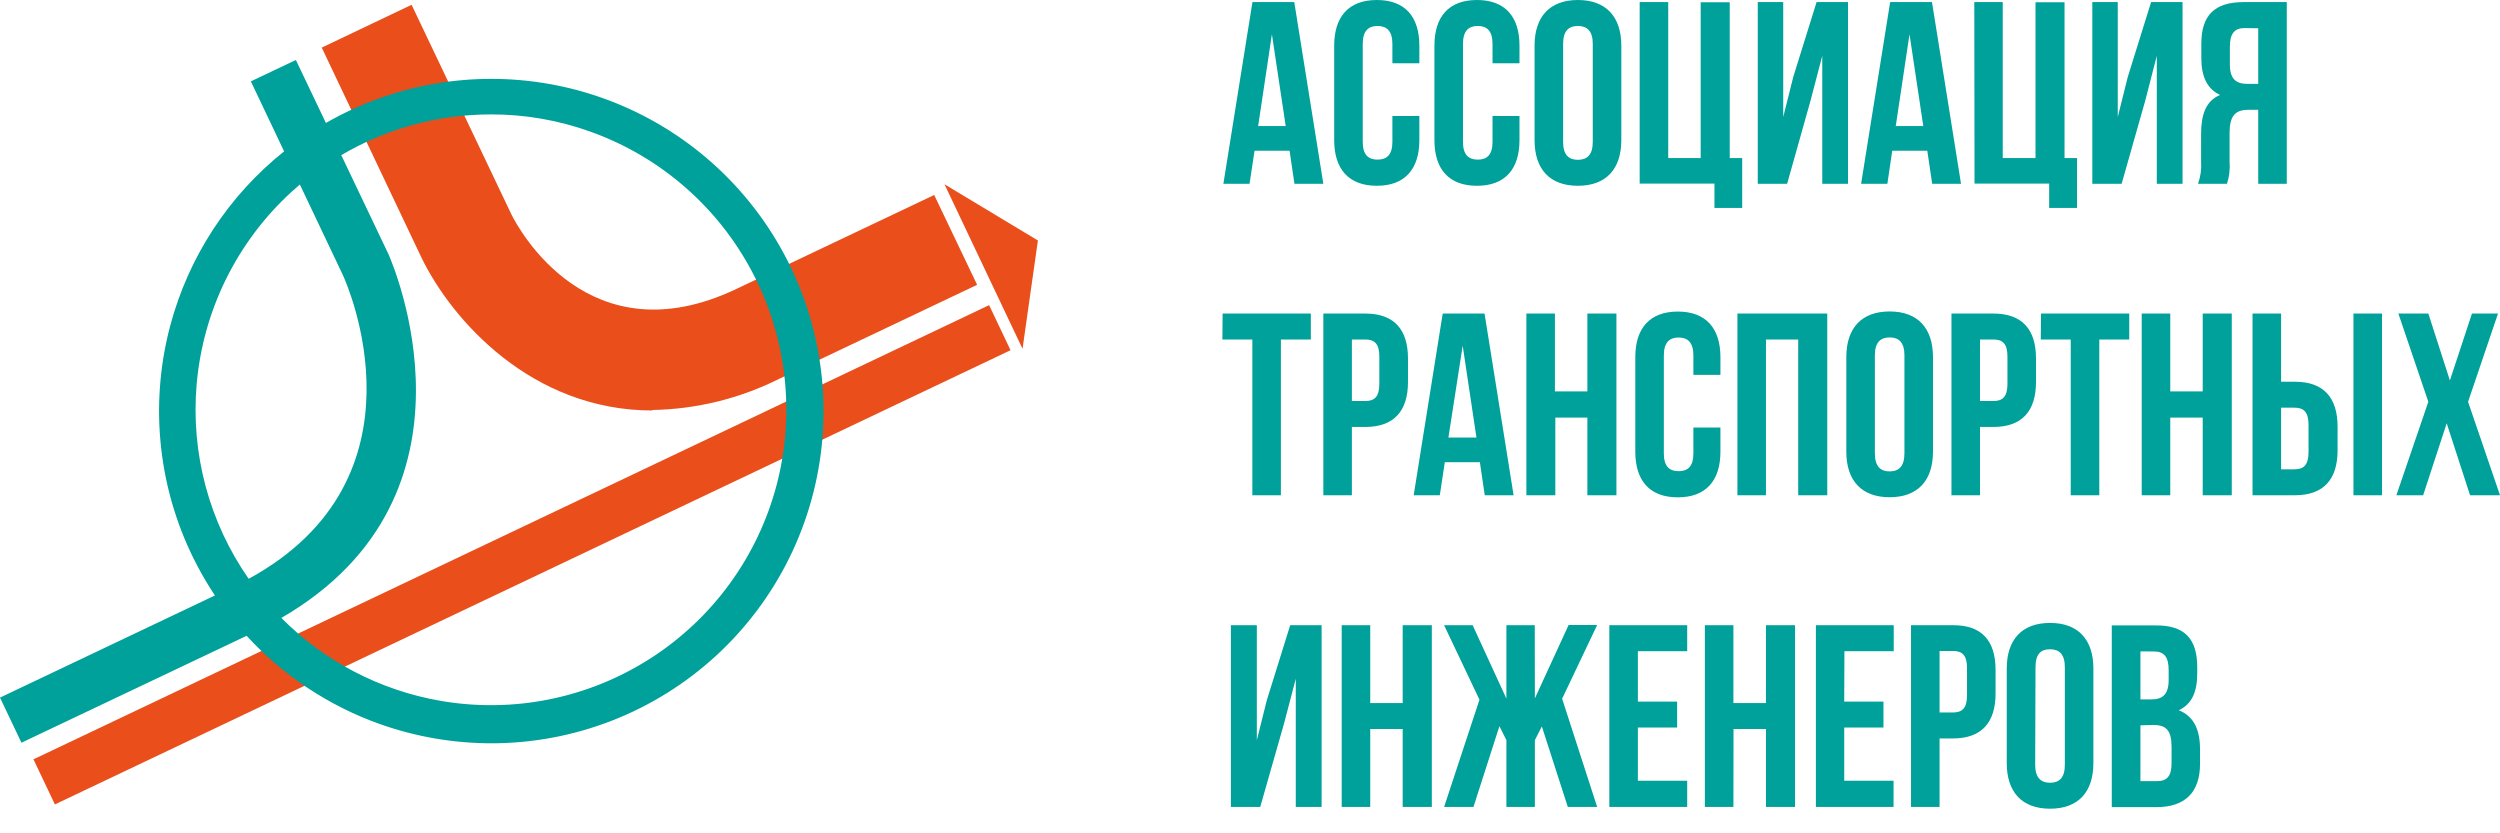 <?xml version="1.0" encoding="UTF-8"?> <svg xmlns="http://www.w3.org/2000/svg" width="93" height="31" viewBox="0 0 93 31" fill="none"> <path fill-rule="evenodd" clip-rule="evenodd" d="M24.268 15.27C19.779 15.27 16.808 11.906 15.683 9.592L11.969 1.771L15.311 0.178L19.025 7.977C19.292 8.515 21.907 13.358 27.388 10.751L34.752 7.253L36.349 10.595L28.985 14.093C27.517 14.828 25.902 15.224 24.261 15.252L24.268 15.27ZM36.795 11.351L1.245 28.247L2.042 29.924L37.592 13.028L36.795 11.351ZM38.038 12.975L35.135 6.855L38.61 8.946L38.038 12.975Z" fill="#E94E1B"></path> <path fill-rule="evenodd" clip-rule="evenodd" d="M52.8 5.214V4.315H51.797V5.281C51.797 5.764 51.582 5.938 51.244 5.938C50.906 5.938 50.694 5.764 50.694 5.281V1.63C50.694 1.147 50.906 0.966 51.244 0.966C51.582 0.966 51.797 1.147 51.797 1.63V2.354H52.8V1.697C52.8 0.616 52.262 0 51.218 0C50.175 0 49.632 0.616 49.632 1.697V5.214C49.632 6.295 50.178 6.911 51.218 6.911C52.258 6.911 52.8 6.295 52.8 5.214ZM48.154 6.837H49.228L48.147 0.078H46.591L45.51 6.837H46.483L46.669 5.608H47.972L48.154 6.837ZM47.315 1.274L47.828 4.69H46.803L47.315 1.274ZM56.525 4.315V5.214C56.525 6.295 55.986 6.911 54.943 6.911C53.899 6.911 53.361 6.295 53.361 5.214V1.697C53.361 0.616 53.899 0 54.943 0C55.986 0 56.525 0.616 56.525 1.697V2.354H55.522V1.63C55.522 1.147 55.311 0.966 54.973 0.966C54.635 0.966 54.423 1.147 54.423 1.63V5.281C54.423 5.764 54.635 5.938 54.973 5.938C55.311 5.938 55.522 5.764 55.522 5.281V4.315H56.525ZM58.697 0C57.657 0 57.086 0.616 57.086 1.697V5.214C57.086 6.295 57.654 6.911 58.697 6.911C59.741 6.911 60.313 6.295 60.313 5.214V1.697C60.313 0.616 59.737 0 58.697 0ZM58.697 5.945C58.359 5.945 58.148 5.764 58.148 5.281V1.63C58.148 1.147 58.359 0.966 58.697 0.966C59.035 0.966 59.251 1.147 59.251 1.63V5.281C59.251 5.764 59.035 5.945 58.697 5.945ZM60.996 0.078H62.058V5.879H63.265V0.085H64.346V5.879H64.81V7.735H63.778V6.829H60.996V0.078ZM65.389 6.837H66.481L67.354 3.736L67.788 2.076V6.837H68.746V0.078H67.577L66.708 2.867L66.336 4.352V0.078H65.389V6.837ZM72.95 6.837H71.877L71.695 5.608H70.391L70.21 6.837H69.233L70.314 0.078H71.87L72.95 6.837ZM71.034 1.274L70.522 4.69H71.546L71.034 1.274ZM74.502 0.078H73.444L73.452 6.829H76.229V7.735H77.265V5.879H76.801V0.085H75.721V5.879H74.502V0.078ZM78.925 6.837H77.834V0.078H78.781V4.352L79.152 2.867L80.021 0.078H81.191V6.837H80.233V2.076L79.805 3.736L78.925 6.837ZM81.881 6.016C81.9 6.295 81.861 6.574 81.766 6.837H82.843C82.93 6.569 82.963 6.286 82.94 6.005V4.943C82.94 4.315 83.151 4.085 83.634 4.085H84.006V6.837H85.068V0.078H83.463C82.364 0.078 81.889 0.587 81.889 1.63V2.161C81.889 2.856 82.112 3.313 82.587 3.532C82.056 3.754 81.881 4.267 81.881 4.973V6.016ZM82.951 1.738C82.951 1.255 83.122 1.044 83.493 1.044L84.006 1.051V3.119H83.59C83.192 3.119 82.951 2.945 82.951 2.403V1.738ZM45.481 11.664H48.763V12.63H47.649V18.423H46.587V12.63H45.473L45.481 11.664ZM52.377 14.212V13.332C52.377 12.251 51.853 11.664 50.791 11.664H49.228V18.423H50.29V15.883H50.791C51.853 15.883 52.377 15.293 52.377 14.212ZM50.29 14.918V12.63H50.791C51.129 12.63 51.311 12.782 51.311 13.265V14.279C51.311 14.762 51.129 14.918 50.791 14.918H50.29ZM56.306 18.423H55.233L55.051 17.194H53.747L53.561 18.423H52.589L53.669 11.664H55.225L56.306 18.423ZM53.881 16.277H54.924L54.412 12.86L53.881 16.277ZM56.781 18.423H57.858V15.534H59.05V18.423H60.131V11.664H59.05V14.561H57.843V11.664H56.781V18.423ZM64 15.905V16.804C64 17.885 63.458 18.501 62.415 18.501C61.371 18.501 60.833 17.885 60.833 16.804V13.287C60.833 12.207 61.375 11.59 62.415 11.59C63.455 11.59 64 12.207 64 13.287V13.945H62.994V13.22C62.994 12.738 62.782 12.556 62.444 12.556C62.106 12.556 61.895 12.738 61.895 13.22V16.871C61.895 17.354 62.106 17.528 62.444 17.528C62.782 17.528 62.994 17.354 62.994 16.871V15.905H64ZM64.632 18.423H65.694V12.63H66.893V18.423H67.974V11.664H64.632V18.423ZM68.683 13.284C68.683 12.203 69.251 11.586 70.295 11.586C71.338 11.586 71.907 12.203 71.907 13.284V16.8C71.907 17.881 71.338 18.497 70.295 18.497C69.251 18.497 68.683 17.881 68.683 16.8V13.284ZM69.745 16.867C69.745 17.35 69.957 17.536 70.295 17.536C70.633 17.536 70.845 17.35 70.845 16.867V13.217C70.845 12.734 70.633 12.552 70.295 12.552C69.957 12.552 69.745 12.734 69.745 13.217V16.867ZM75.739 14.212V13.332C75.739 12.251 75.219 11.664 74.157 11.664H72.594V18.423H73.656V15.883H74.157C75.219 15.883 75.739 15.293 75.739 14.212ZM73.656 14.918V12.63H74.157C74.495 12.63 74.677 12.782 74.677 13.265V14.279C74.677 14.762 74.495 14.918 74.157 14.918H73.656ZM75.925 11.664H79.208V12.63H78.094V18.423H77.031V12.63H75.917L75.925 11.664ZM79.672 18.423H80.734V15.534H81.941V18.423H83.022V11.664H81.941V14.561H80.734V11.664H79.672V18.423ZM83.794 18.423V11.664H84.856V14.201H85.376C86.438 14.201 86.958 14.791 86.958 15.872V16.752C86.958 17.833 86.438 18.423 85.376 18.423H83.794ZM85.357 17.458C85.695 17.458 85.877 17.302 85.877 16.819V15.805C85.877 15.322 85.695 15.166 85.357 15.166H84.856V17.458H85.357ZM87.548 18.423V11.664H88.611V18.423H87.548ZM91.812 14.947L92.926 11.664H91.957L91.136 14.153L90.334 11.664H89.219L90.334 14.947L89.145 18.423H90.141L91.017 15.746L91.886 18.423H93L91.812 14.947ZM46.881 30.017H45.789V23.258H46.754V27.533L47.126 26.047L47.995 23.258H49.164V30.017H48.203V25.249L47.768 26.909L46.881 30.017ZM49.911 30.017H50.973V27.12H52.18V30.017H53.264V23.258H52.18V26.155H50.973V23.258H49.911V30.017ZM57.097 25.98L58.352 23.251H59.414L58.111 25.992L59.414 30.017H58.322L57.357 27.024L57.097 27.533V30.017H56.038V27.533L55.779 27.013L54.813 30.017H53.721L55.036 26.029L53.721 23.258H54.783L56.038 25.988V23.258H57.093L57.097 25.98ZM62.389 26.099H60.929V24.224H62.764V23.258H59.867V30.017H62.764V29.044H60.929V27.065H62.389V26.099ZM64.483 30.017H63.421V23.258H64.483V26.155H65.694V23.258H66.775V30.017H65.694V27.12H64.487L64.483 30.017ZM70.065 26.099H68.605L68.613 24.224H70.447V23.258H67.551V30.017H70.44V29.044H68.605V27.065H70.065V26.099ZM74.235 24.918V25.799C74.235 26.879 73.715 27.47 72.653 27.47H72.152V30.017H71.09V23.258H72.653C73.723 23.251 74.235 23.838 74.235 24.918ZM72.152 24.216V26.504H72.653C72.991 26.504 73.173 26.348 73.173 25.865V24.852C73.173 24.369 72.991 24.216 72.653 24.216H72.152ZM76.263 23.173C75.219 23.173 74.651 23.789 74.651 24.87V28.387C74.651 29.468 75.219 30.084 76.263 30.084C77.306 30.084 77.874 29.468 77.874 28.387V24.87C77.874 23.789 77.306 23.173 76.263 23.173ZM76.263 29.118C75.925 29.118 75.709 28.936 75.709 28.454L75.721 24.818C75.721 24.32 75.925 24.153 76.263 24.153C76.601 24.153 76.812 24.335 76.812 24.818V28.454C76.812 28.936 76.601 29.118 76.263 29.118ZM81.737 24.818V25.059C81.737 25.754 81.525 26.2 81.05 26.422C81.621 26.645 81.841 27.165 81.841 27.871V28.42C81.841 29.464 81.291 30.025 80.229 30.025H78.558V23.266H80.177C81.265 23.251 81.737 23.76 81.737 24.818ZM79.624 24.231V26.018H80.036C80.433 26.018 80.674 25.843 80.674 25.301V24.93C80.674 24.447 80.511 24.235 80.132 24.235L79.624 24.231ZM79.624 26.983V29.059H80.229C80.6 29.059 80.782 28.892 80.782 28.391V27.789C80.782 27.161 80.578 26.968 80.095 26.968L79.624 26.983ZM0.798 27.629L0 25.951L7.995 22.151C7.759 21.797 7.54 21.429 7.34 21.048C5.899 18.311 5.537 15.132 6.326 12.14C7.007 9.56 8.501 7.281 10.569 5.631L9.332 3.027L11.007 2.232L12.124 4.574C14.619 3.142 17.542 2.622 20.389 3.116C23.437 3.644 26.176 5.297 28.065 7.748C29.954 10.198 30.855 13.268 30.59 16.35C30.325 19.432 28.914 22.303 26.635 24.396C24.357 26.488 21.376 27.65 18.282 27.651C16.86 27.65 15.448 27.405 14.108 26.927C12.207 26.246 10.518 25.116 9.174 23.652L0.798 27.629ZM16.38 26.07C14.126 25.678 12.062 24.595 10.466 22.987C18.385 18.402 14.57 9.727 14.449 9.45L14.446 9.444L12.695 5.771C14.376 4.783 16.304 4.252 18.282 4.256C19.534 4.256 20.776 4.472 21.955 4.895C24.547 5.819 26.698 7.683 27.982 10.118C29.267 12.552 29.59 15.38 28.89 18.042C28.189 20.704 26.515 23.005 24.198 24.492C21.882 25.979 19.092 26.542 16.38 26.07ZM12.756 10.235L11.155 6.864C11.05 6.953 10.947 7.044 10.845 7.137C8.814 8.995 7.555 11.548 7.316 14.29C7.092 16.862 7.78 19.424 9.251 21.532C16.126 17.776 12.901 10.549 12.756 10.235Z" fill="#00A19A"></path> </svg> 
